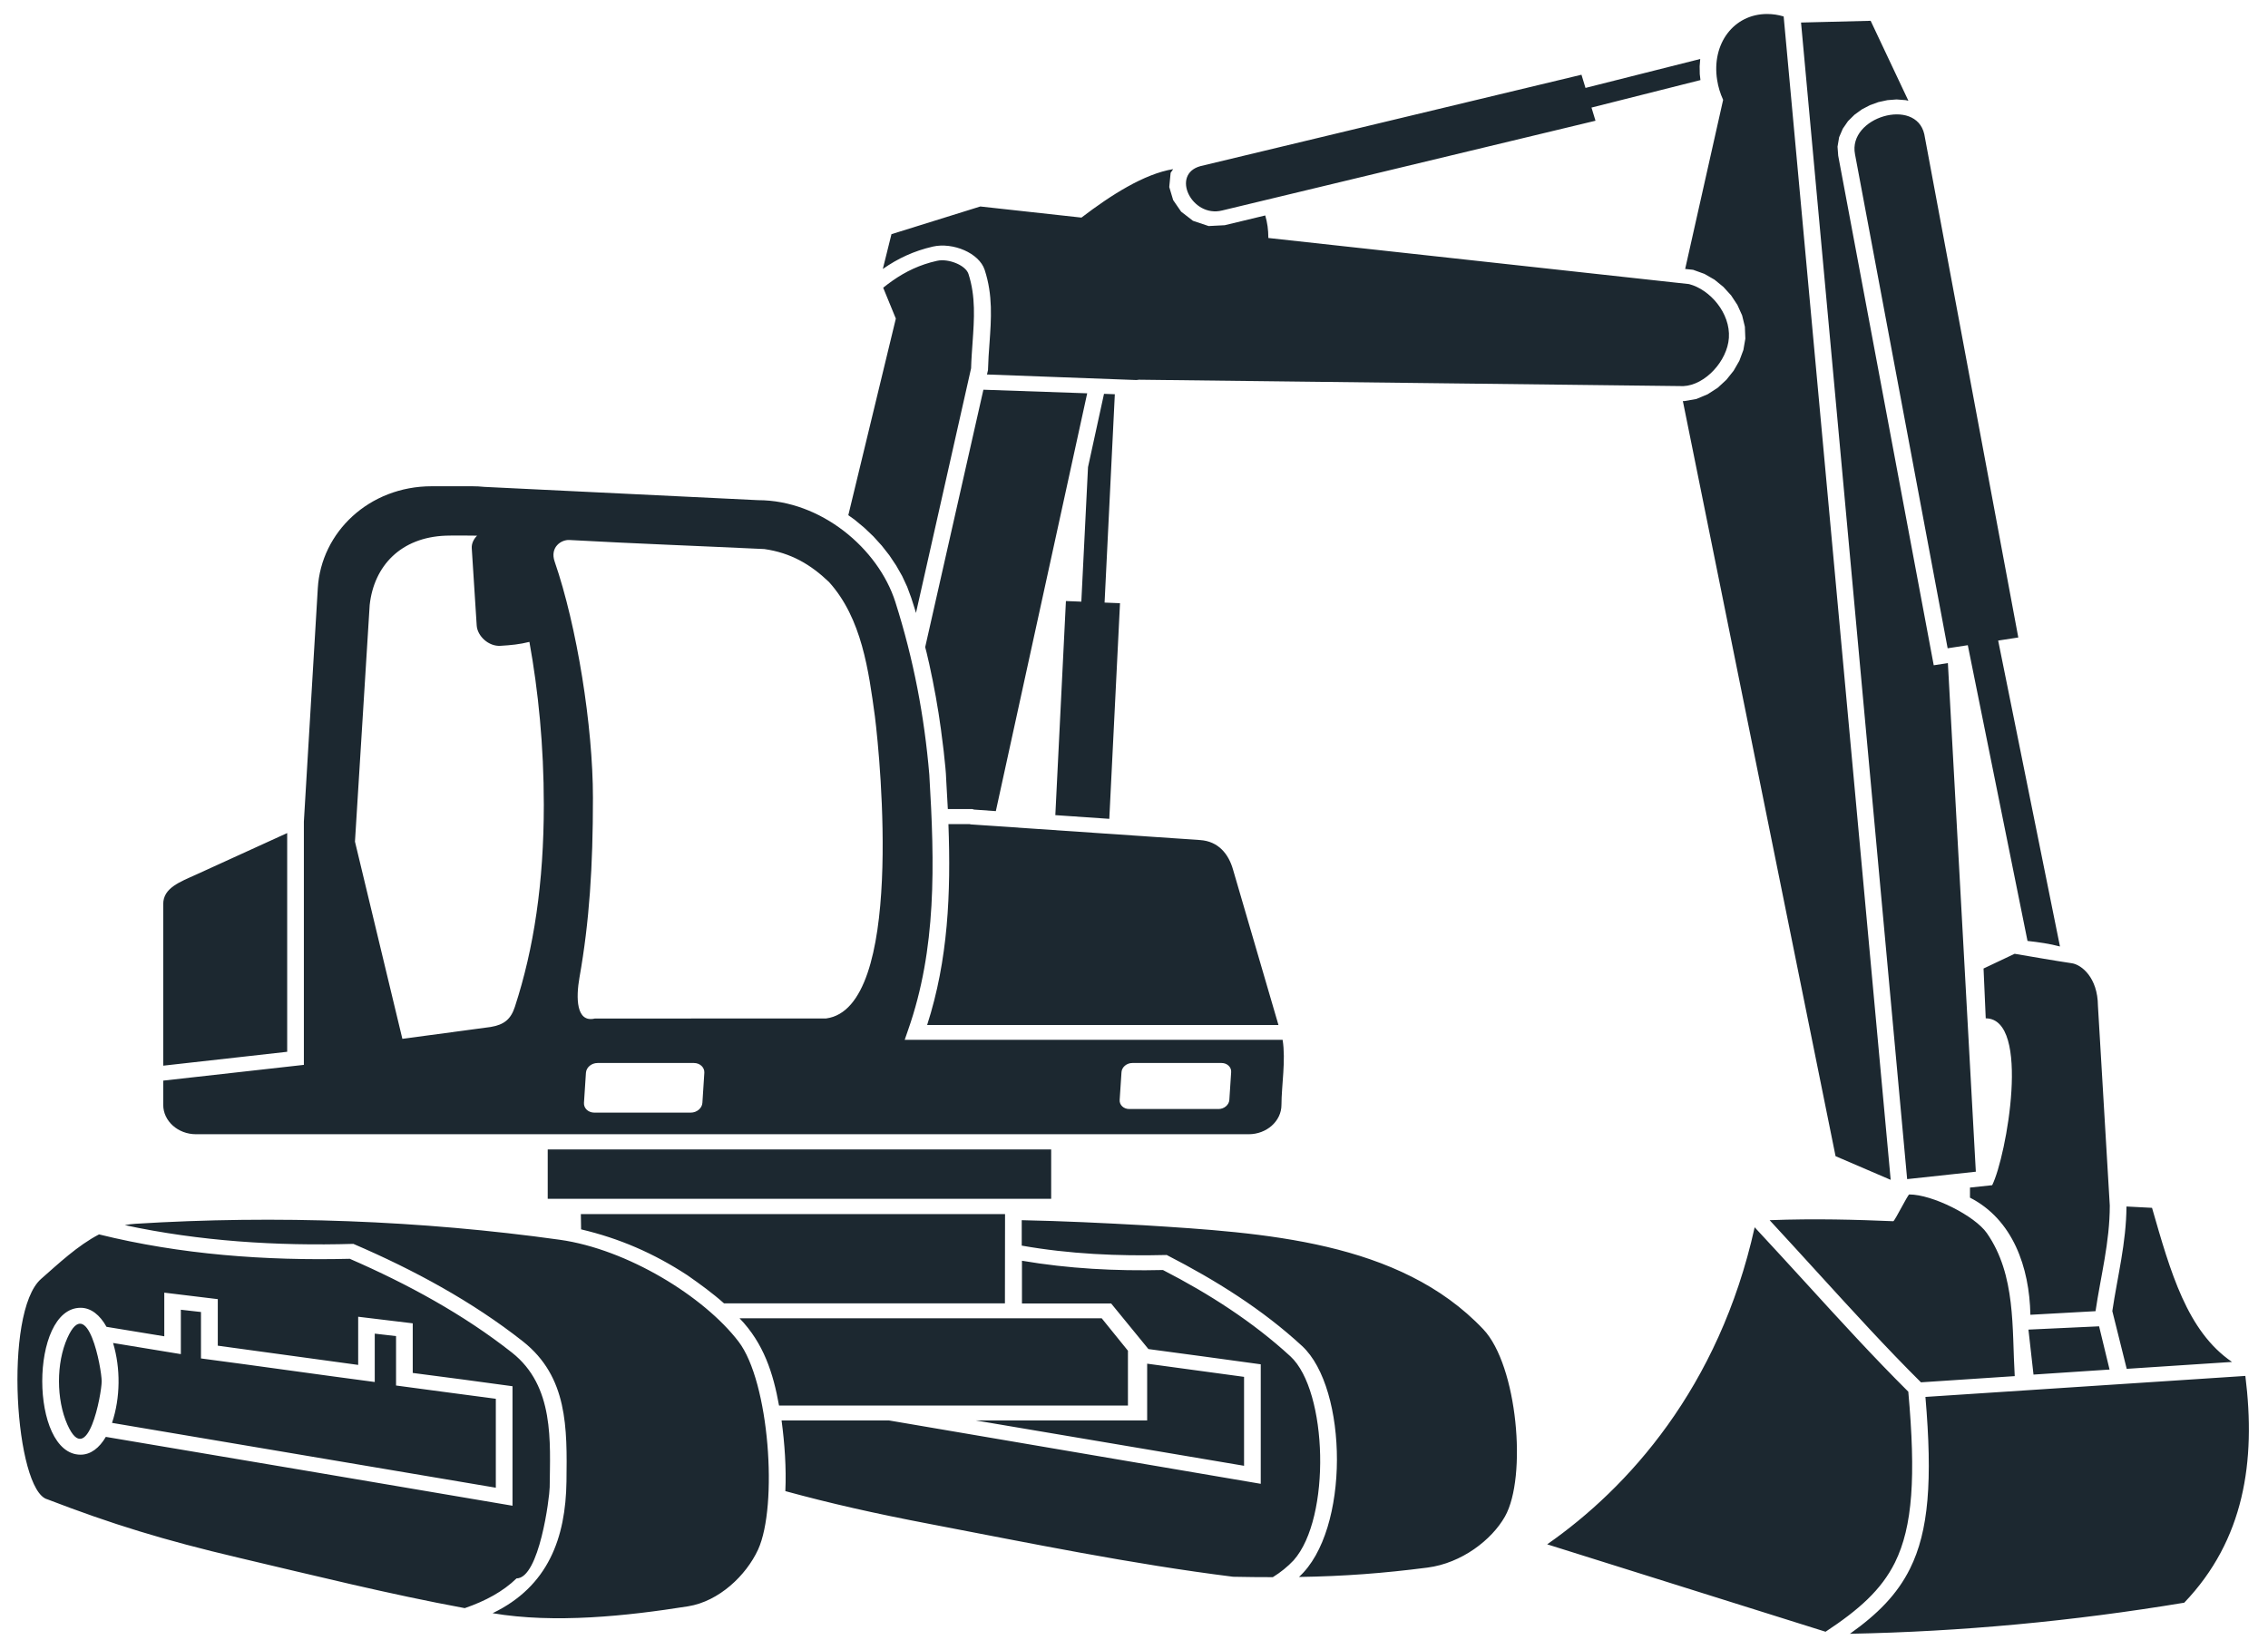 <svg width="112" height="81" viewBox="0 0 112 81" fill="none" xmlns="http://www.w3.org/2000/svg">
<path fill-rule="evenodd" clip-rule="evenodd" d="M51.91 59.207V56.772H27.048V59.207H51.91ZM104.176 67.641L100.42 67.89L100.17 65.668L103.659 65.506L104.176 67.641ZM90.151 80.59C85.57 79.151 80.984 77.712 76.404 76.273C80.376 73.503 84.888 68.556 86.65 60.615C87.497 61.525 88.343 62.45 89.19 63.376C90.867 65.216 92.549 67.056 94.237 68.734C94.612 72.923 94.458 75.389 93.577 77.173C92.901 78.531 91.787 79.512 90.151 80.59ZM110.882 67.956C111.41 72.186 110.825 76.055 107.864 79.156C102.357 80.071 96.856 80.585 91.355 80.691C92.719 79.72 93.685 78.754 94.322 77.473C95.248 75.613 95.436 73.121 95.083 68.993L110.882 67.956ZM99.493 67.966L94.862 68.272C93.162 66.584 91.492 64.748 89.821 62.918C89.008 62.029 88.201 61.139 87.389 60.264C89.656 60.178 91.674 60.239 93.498 60.315C93.583 60.275 94.197 59.034 94.282 58.993C95.43 58.993 97.521 60.046 98.118 60.905C99.561 62.979 99.351 65.613 99.493 67.966ZM105.011 59.588C105.449 59.608 105.909 59.634 106.273 59.654C107.182 62.811 108.001 65.75 110.223 67.265L105.023 67.606L104.312 64.753C104.568 63.035 105 61.388 105.011 59.588ZM96.18 32.018L97.175 31.866L100.124 46.472C100.675 46.533 101.215 46.609 101.727 46.746L98.675 31.637L99.669 31.485L95.026 6.624C94.606 4.794 91.247 5.78 91.605 7.616L96.18 32.018ZM78.79 5.963L78.592 5.313L83.973 3.955L83.939 3.66L83.933 3.274L83.962 2.913L78.296 4.342L78.097 3.691L59.281 8.205C57.798 8.612 58.855 10.768 60.35 10.396L78.79 5.963ZM55.309 29.792L54.547 29.761L55.053 19.471L54.519 19.451L53.729 23.071L53.399 29.715L52.638 29.685L52.115 40.259L54.78 40.442L55.309 29.792ZM34.271 52.501H29.509C29.207 52.501 28.952 52.72 28.935 52.984L28.838 54.469C28.821 54.733 29.048 54.952 29.349 54.952H34.112C34.413 54.952 34.669 54.733 34.686 54.469L34.782 52.984C34.799 52.72 34.566 52.501 34.271 52.501ZM60.327 52.501H55.917C55.638 52.501 55.4 52.705 55.383 52.949L55.292 54.326C55.275 54.575 55.491 54.774 55.764 54.774H60.173C60.452 54.774 60.691 54.57 60.708 54.326L60.798 52.949C60.816 52.705 60.6 52.501 60.327 52.501ZM14.182 41.144L9.681 43.198C8.885 43.559 8.061 43.854 8.061 44.647V50.986V52.349V52.633L14.182 51.947V41.144ZM40.937 28.744C40.033 27.88 39.062 27.305 37.743 27.117C34.538 26.965 31.327 26.848 28.116 26.67C27.701 26.65 27.15 27.036 27.389 27.733C28.491 30.92 29.281 35.867 29.281 39.4C29.281 42.811 29.105 45.516 28.616 48.277C28.44 49.273 28.446 50.524 29.372 50.305L40.8 50.3C44.653 49.786 43.483 37.58 43.204 35.374C42.897 33.137 42.562 30.539 40.937 28.744ZM23.559 26.456C23.394 26.624 23.28 26.843 23.297 27.082L23.541 30.895C23.576 31.418 24.133 31.937 24.718 31.896C25.229 31.866 25.656 31.825 26.144 31.703C26.582 34.128 26.855 36.828 26.855 39.751C26.855 43.589 26.366 46.848 25.428 49.72C25.229 50.336 24.9 50.61 24.229 50.722L19.87 51.307L17.529 41.566L18.256 29.878C18.467 27.951 19.791 26.538 22.013 26.456C22.519 26.441 23.041 26.451 23.559 26.456ZM45.892 38.261C45.648 35.379 45.119 32.578 44.216 29.736C43.369 27.077 40.528 24.703 37.436 24.703L23.917 24.047C23.723 24.026 23.524 24.016 23.32 24.016H21.32C18.228 24.016 15.858 26.284 15.694 29.049L15.006 40.58V51.856V52.593L8.061 53.371V54.57C8.061 55.369 8.789 56.019 9.681 56.019H61.662C62.554 56.019 63.282 55.369 63.282 54.57C63.282 53.635 63.504 52.359 63.339 51.357H45.233H44.676L44.841 50.88C46.256 46.858 46.159 42.7 45.892 38.261ZM59.27 41.49L47.944 40.717C47.921 40.712 47.904 40.707 47.881 40.702H46.836C46.961 44.123 46.824 47.402 45.784 50.625H63.134L60.889 42.944C60.668 42.171 60.162 41.551 59.27 41.49ZM45.233 30.274L45.176 30.081L45.091 29.812L45 29.527L44.801 28.988L44.551 28.449L44.256 27.931L43.92 27.428L43.545 26.95L43.13 26.492L42.681 26.065L42.198 25.663L41.892 25.445L44.239 15.735L43.614 14.21C43.767 14.087 43.915 13.976 44.074 13.864C44.722 13.411 45.421 13.071 46.267 12.883C46.551 12.816 46.927 12.872 47.251 13.015C47.529 13.137 47.756 13.32 47.825 13.528C48.188 14.647 48.109 15.75 48.029 16.904C48.001 17.316 47.967 17.738 47.955 18.19L45.233 30.274ZM53.689 19.425L49.177 40.061L48.103 39.985L48.018 39.959H46.807L46.802 39.878L46.779 39.466L46.756 39.054L46.733 38.638L46.711 38.211L46.688 37.931L46.66 37.656L46.631 37.382L46.603 37.107L46.569 36.833L46.535 36.563L46.5 36.294L46.466 36.019L46.426 35.75L46.387 35.48L46.347 35.211L46.301 34.941L46.256 34.672L46.211 34.403L46.159 34.133L46.108 33.864L46.057 33.594L46 33.325L45.944 33.055L45.887 32.786L45.824 32.517L45.762 32.247L45.693 31.978L45.688 31.962L48.563 19.248L53.689 19.425ZM53.405 10.747C54.854 9.639 56.502 8.587 57.934 8.353L57.809 8.536L57.741 9.237L57.934 9.883L58.327 10.453L58.912 10.905L59.685 11.164L60.48 11.123L62.481 10.641C62.583 10.986 62.634 11.352 62.634 11.734C62.634 11.739 62.634 11.749 62.634 11.754L83.411 14.031C84.451 14.301 85.457 15.47 85.377 16.685C85.303 17.824 84.206 19.024 83.126 19.07C74.165 18.963 65.203 18.861 56.246 18.754L56.121 18.77L48.739 18.495L48.785 18.302L48.791 18.271V18.241C48.802 17.819 48.83 17.382 48.864 16.955C48.95 15.745 49.035 14.581 48.626 13.33C48.489 12.908 48.092 12.567 47.62 12.359C47.137 12.145 46.557 12.069 46.08 12.176C45.119 12.395 44.33 12.771 43.596 13.284L44.023 11.566L48.41 10.198L53.405 10.747ZM90.645 57.102L83.104 19.807H83.189L83.774 19.705L84.331 19.471L84.826 19.151L85.252 18.759L85.61 18.312L85.894 17.819L86.093 17.285L86.19 16.726L86.167 16.136L86.031 15.577L85.797 15.059L85.485 14.586L85.104 14.169L84.667 13.813L84.172 13.528L83.61 13.325L83.218 13.284L85.093 4.931C84.951 4.621 84.849 4.291 84.797 3.95C84.513 2.156 85.621 0.691 87.264 0.691C87.542 0.691 87.815 0.732 88.082 0.813L93.367 58.272L90.645 57.102ZM88.94 1.113L92.378 1.027L94.242 4.977L94.117 4.947L93.657 4.911L93.202 4.947L92.759 5.043L92.338 5.196L91.941 5.404L91.577 5.669L91.259 5.984L91.003 6.355L90.821 6.777L90.742 7.245L90.776 7.692L95.493 32.857L96.192 32.75C96.68 41.617 97.106 49.415 97.572 57.87L94.18 58.236L88.94 1.113ZM103.602 49.675L104.187 59.542C104.187 61.362 103.738 63.025 103.483 64.758L100.266 64.936C100.221 62.583 99.397 60.229 97.283 59.151V58.653L98.379 58.536C99.084 57.117 100.312 50.305 98.061 50.295L97.953 47.834L99.488 47.107C100.431 47.265 101.369 47.433 102.318 47.575C102.789 47.646 103.591 48.277 103.602 49.675ZM36.521 65.109H54.405L55.701 66.711V69.42H38.471C38.186 67.829 37.715 66.345 36.521 65.109ZM2.026 63.167C2.89 62.41 3.828 61.52 4.89 60.966C8.914 61.962 13.113 62.273 17.273 62.171C20.132 63.416 22.894 64.921 25.28 66.802C27.389 68.465 27.167 71.205 27.145 73.452C27.139 73.955 26.633 77.956 25.508 77.956C24.843 78.602 23.979 79.07 22.951 79.425C19.234 78.739 15.512 77.814 11.801 76.939C8.067 76.06 5.532 75.277 2.344 74.052C0.742 73.635 0.156 64.814 2.026 63.167ZM6.163 60.508C6.334 60.473 6.51 60.453 6.68 60.442C13.648 60.01 20.791 60.275 27.639 61.23C30.975 61.698 34.76 64.026 36.47 66.258C37.993 68.241 38.425 74.367 37.436 76.533C36.845 77.814 35.504 79.09 33.981 79.334C30.946 79.817 27.378 80.193 24.326 79.675C27.082 78.348 27.934 75.943 27.974 73.172C28.008 70.513 28.042 68.007 25.826 66.253C23.331 64.286 20.444 62.72 17.45 61.434C13.67 61.545 9.846 61.301 6.163 60.508ZM3.981 64.591C1.452 64.591 1.458 71.846 3.981 71.846C4.475 71.846 4.907 71.515 5.226 70.966C11.92 72.1 18.614 73.223 25.309 74.367V68.465C23.667 68.236 22.024 68.022 20.382 67.809V65.358C19.484 65.247 18.586 65.145 17.688 65.033V67.412L10.755 66.462V64.164C9.874 64.052 8.993 63.955 8.113 63.843V65.999L5.26 65.531C4.936 64.947 4.493 64.591 3.981 64.591ZM5.532 70.275C5.947 69.034 5.959 67.58 5.584 66.329L8.931 66.879V64.687L9.925 64.799V67.092C12.79 67.468 15.642 67.88 18.506 68.256V65.867L19.558 65.989V68.429C21.2 68.653 22.843 68.866 24.485 69.085V73.477L5.532 70.275ZM3.328 66.08C4.328 63.843 5.021 67.595 5.021 68.221C5.021 68.846 4.322 72.593 3.328 70.361C2.776 69.121 2.771 67.321 3.328 66.08ZM33.947 62.984C32.276 61.891 30.588 61.164 28.696 60.717C28.696 60.463 28.684 60.224 28.684 59.964H49.632L49.626 64.372H35.754C35.191 63.869 34.578 63.426 33.947 62.984ZM48.177 70.153H56.65V67.351L61.435 68.002V72.394L48.177 70.153ZM56.485 60.514C62.384 60.885 69.113 61.281 73.25 65.653C74.938 67.438 75.421 72.954 74.318 74.901C73.665 76.055 72.181 77.204 70.493 77.422C68.323 77.702 66.391 77.85 64.146 77.885C66.675 75.592 66.567 68.566 64.299 66.477C62.344 64.672 60.048 63.233 57.616 61.983C55.212 62.044 52.814 61.937 50.456 61.52V60.264C52.473 60.305 54.474 60.402 56.485 60.514ZM62.856 77.895C62.236 77.895 61.583 77.89 60.895 77.875C55.866 77.245 50.899 76.223 45.938 75.272C43.164 74.743 40.982 74.245 38.783 73.645C38.834 72.481 38.749 71.307 38.596 70.153H43.892C50.012 71.195 56.139 72.237 62.259 73.284V67.382C60.412 67.123 58.559 66.879 56.712 66.629L54.871 64.377H50.467V62.267C52.757 62.659 55.099 62.781 57.429 62.725C59.713 63.899 61.884 65.297 63.725 66.99C65.566 68.688 65.743 74.967 63.884 77.061C63.589 77.377 63.236 77.661 62.856 77.895Z" fill="#1C2830"/>
</svg>
